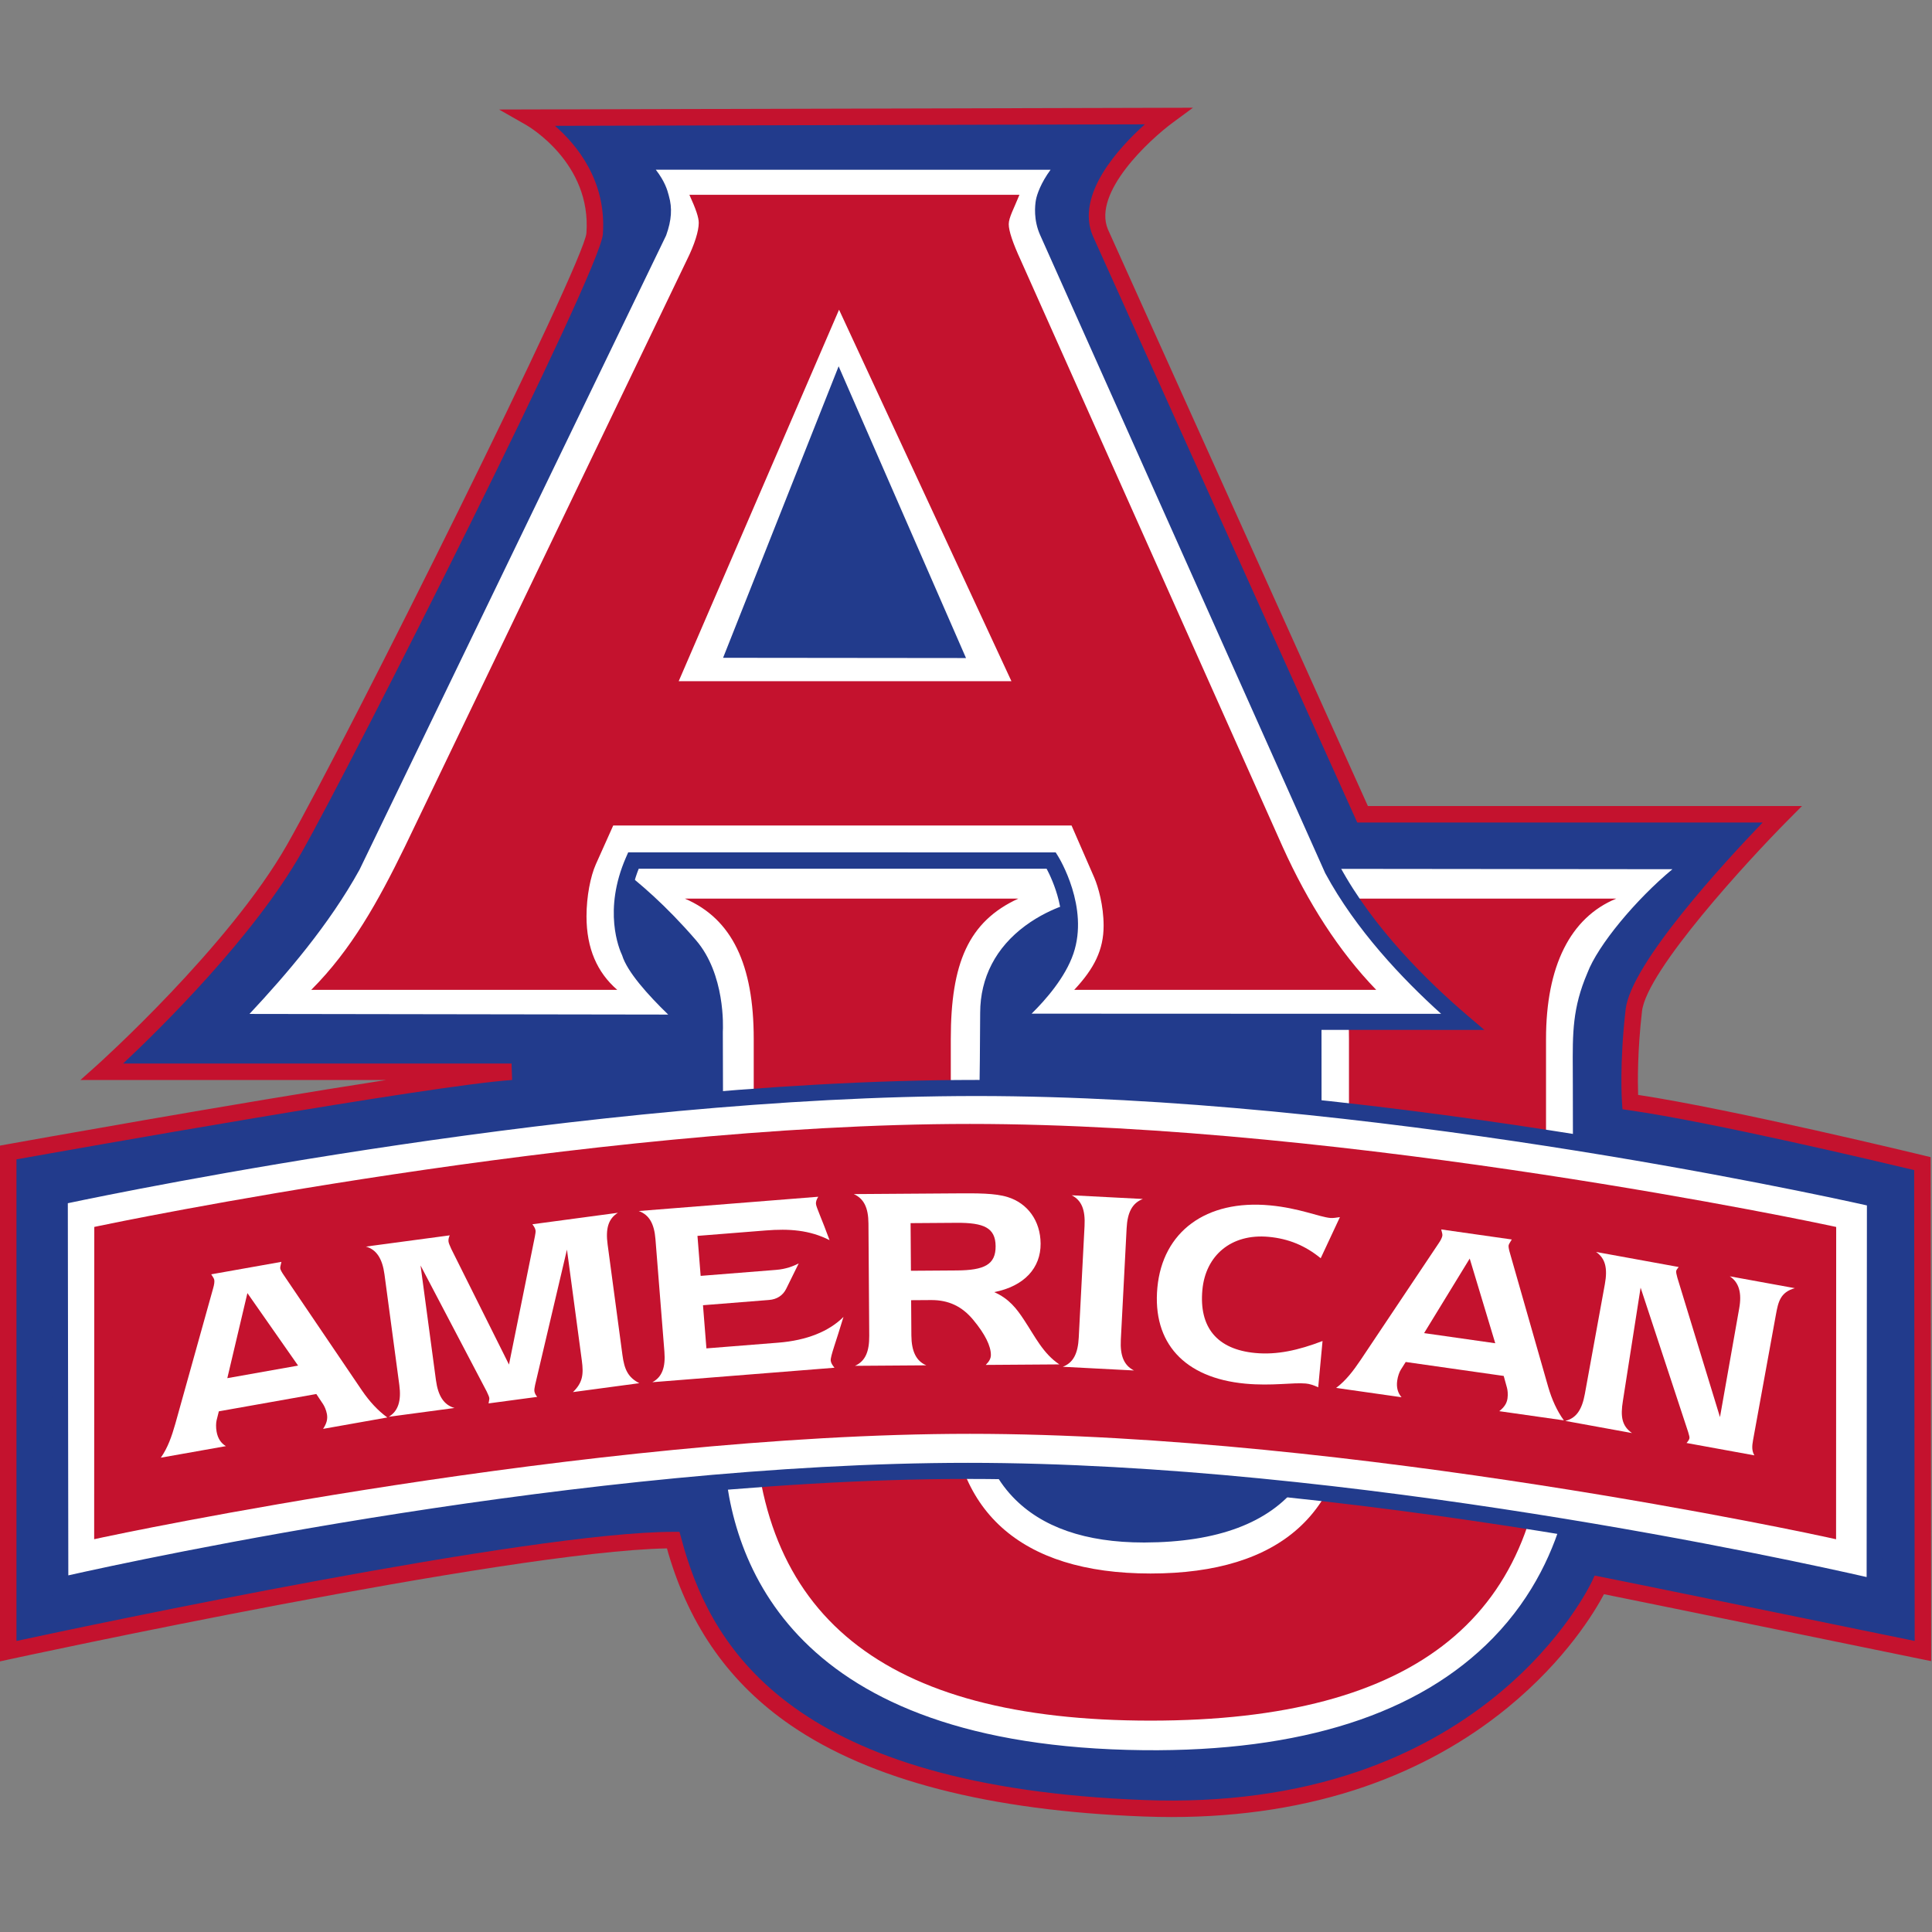 <svg width="200" height="200" viewBox="0 0 200 200" fill="none" xmlns="http://www.w3.org/2000/svg">
<rect x="0" y="0" width="200" height="200" fill="#808080" stroke="none"/>
<path d="M70.008 160.576C73.572 172.618 83.226 185.883 118.491 187.193C154.422 188.529 165.57 164.067 165.57 164.067C167.526 164.44 199.061 170.915 199.061 170.915L199.005 120.457C199.005 120.457 178.494 115.474 168.76 114.083C168.76 114.083 168.481 110.23 169.134 104.579C169.765 99.122 184.493 84.295 184.493 84.295L141.053 84.295L113.904 24.071C111.693 18.788 120.893 12.011 120.893 12.011L54.862 12.18C54.862 12.18 62.14 16.294 61.556 24.194C61.302 27.628 36.611 77.033 30.467 87.847C24.323 98.661 10.56 110.948 10.56 110.948H52.955C43.862 111.563 0.853 119.304 0.853 119.304L0.853 170.928C0.853 170.928 53.756 159.43 69.692 159.43L70.008 160.576Z" fill="#223B8C"/>
<path d="M70.828 160.342C73.942 170.86 82.278 184.995 118.522 186.342C126.59 186.642 134.039 185.638 140.668 183.358C145.961 181.538 150.747 178.904 154.895 175.529C161.966 169.774 164.767 163.774 164.795 163.714L165.073 163.106L165.729 163.231C167.493 163.566 192.679 168.735 198.207 169.87L198.153 121.129C194.583 120.273 177.251 116.158 168.639 114.928L167.959 114.831L167.909 114.146C167.898 113.985 167.632 110.147 168.287 104.481C168.836 99.735 178.601 89.168 182.469 85.147L140.502 85.147L140.276 84.645L113.118 24.401C111.336 20.144 115.811 15.296 118.516 12.87L57.452 13.027C59.697 14.982 62.815 18.733 62.406 24.257C62.12 28.126 36.521 78.919 31.209 88.269C26.253 96.991 16.591 106.487 12.746 110.096H52.955L53.013 111.799C44.704 112.361 7.312 119.015 1.705 120.018L1.705 169.872C9.379 168.222 54.886 158.577 69.692 158.577H70.341L70.828 160.342ZM121.283 188.099C120.35 188.099 119.408 188.081 118.459 188.046C102.443 187.451 90.136 184.277 81.879 178.613C75.612 174.313 71.461 168.493 69.191 160.818L69.186 160.803L69.044 160.289C52.636 160.584 1.555 171.648 1.034 171.761L0 171.986L0 118.592L0.702 118.466C1.987 118.234 24.459 114.195 39.984 111.801H8.325L9.992 110.313C10.129 110.191 23.723 97.992 29.726 87.427C36.071 76.26 60.472 27.251 60.706 24.132C61.242 16.882 54.72 13.081 54.442 12.922L51.658 11.337L54.86 11.328L123.494 11.152L121.399 12.698C118.993 14.472 113.101 19.912 114.686 23.732L141.604 83.442L186.541 83.442L185.097 84.896C181.059 88.962 170.47 100.442 169.981 104.677C169.502 108.822 169.533 112.011 169.578 113.343C179.493 114.85 199.005 119.58 199.206 119.629L199.857 119.787L199.915 171.961L198.889 171.751C198.593 171.69 170.903 166.004 166.042 165.03C165.134 166.752 162.143 171.807 156.044 176.792C151.74 180.309 146.774 183.054 141.284 184.95C135.223 187.042 128.506 188.099 121.283 188.099Z" fill="#C4122E"/>
<path d="M111.038 94.86C111.038 94.86 102.462 96.869 102.438 105.02C102.405 116.537 102.121 117.154 102.286 145.652C102.286 145.652 101.579 158.536 118.36 158.483C135.441 158.429 135.507 147.58 135.523 146.539C135.556 144.24 135.523 106.23 135.523 106.23C135.523 106.23 135.256 97.162 127.458 94.938L111.038 94.86Z" fill="#223B8C"/>
<path d="M111.141 95.681C110.732 95.792 108.939 96.325 107.179 97.584C104.587 99.438 103.269 101.94 103.26 105.022C103.249 108.76 103.212 111.362 103.172 114.116C103.09 119.871 102.996 126.394 103.108 145.647L103.109 145.672L103.107 145.697C103.105 145.739 102.923 150.148 106.168 153.551C108.77 156.278 112.837 157.661 118.257 157.661C118.29 157.661 118.324 157.661 118.357 157.661C133.371 157.613 134.662 149.14 134.701 146.545C134.733 144.277 134.701 107.174 134.701 106.245C134.694 106.094 134.588 103.988 133.635 101.681C132.365 98.613 130.247 96.621 127.339 95.759L111.141 95.681ZM118.257 159.305C112.357 159.305 107.883 157.744 104.96 154.665C101.333 150.845 101.445 146.086 101.464 145.635C101.353 126.382 101.446 119.853 101.529 114.092C101.568 111.343 101.605 108.746 101.616 105.018C101.626 101.408 103.237 98.363 106.272 96.212C108.524 94.616 110.757 94.081 110.851 94.059L110.945 94.037L127.574 94.116L127.683 94.147C131.123 95.128 133.714 97.534 135.175 101.106C136.261 103.759 136.341 106.107 136.344 106.205L136.344 106.229C136.346 107.781 136.377 144.271 136.344 146.551C136.323 147.992 135.985 150.774 133.958 153.426C130.995 157.303 125.747 159.281 118.363 159.304C118.327 159.304 118.292 159.305 118.257 159.305Z" fill="#223B8C"/>
<path d="M175.601 89.149C171.28 92.081 166.273 97.903 165.1 101.03C163.426 104.937 163.652 107.525 163.652 112.309L163.714 149.741C163.714 149.741 164.888 182.501 118.371 182.011C81.407 181.622 74.723 162.101 74.111 150.472L73.993 106.789C73.993 106.789 74.346 101.269 71.41 97.864C66.091 91.693 61.564 89.1 61.564 89.1H109.244L110.941 94.346C110.941 94.346 102.324 96.604 102.301 104.839C102.267 116.472 101.977 117.096 102.147 145.884C102.147 145.884 101.426 158.898 118.503 158.845C135.885 158.79 135.953 147.83 135.968 146.78C136.001 144.456 135.968 106.061 135.968 106.061C135.968 106.061 135.697 96.9 127.761 94.654L127.915 89.1L175.601 89.149Z" fill="white"/>
<path d="M74.944 150.449C75.546 161.771 81.996 180.796 118.379 181.179C134.707 181.345 146.868 177.447 154.542 169.576C163.17 160.727 162.885 149.88 162.881 149.772L162.88 149.743L162.819 112.311C162.819 111.781 162.816 111.279 162.814 110.799C162.792 106.913 162.777 104.344 164.327 100.719C165.419 97.831 169.351 93.117 173.127 89.981L128.725 89.934L128.611 94.048C131.801 95.141 134.213 97.492 135.611 100.883C136.716 103.564 136.798 105.937 136.801 106.037L136.801 106.061C136.803 107.629 136.834 144.489 136.801 146.792C136.781 148.245 136.439 151.055 134.376 153.737C131.361 157.656 126.021 159.655 118.505 159.679C118.47 159.679 118.433 159.679 118.397 159.679C112.372 159.679 107.811 158.091 104.837 154.958C101.18 151.105 101.293 146.323 101.313 145.867C101.199 126.417 101.294 119.822 101.378 114.002C101.418 111.225 101.456 108.602 101.467 104.837C101.478 101.196 103.092 98.083 106.135 95.834C107.581 94.766 109.02 94.135 109.893 93.813L108.638 89.933H64.261C66.123 91.333 68.943 93.727 72.041 97.32C75.082 100.848 74.855 106.31 74.827 106.813L74.944 150.449ZM119.404 182.851C119.058 182.851 118.711 182.849 118.362 182.845C101.885 182.672 89.658 178.702 82.019 171.046C75.335 164.347 73.577 156.185 73.279 150.517L73.278 150.475L73.16 106.764L73.162 106.736C73.165 106.685 73.451 101.509 70.779 98.409C65.63 92.436 61.193 89.848 61.149 89.823L58.446 88.267L109.85 88.267L112.005 94.929L111.152 95.152C110.827 95.239 103.156 97.361 103.134 104.842C103.123 108.616 103.085 111.244 103.045 114.026C102.961 119.84 102.866 126.43 102.98 145.879L102.979 145.931C102.976 145.973 102.792 150.398 106.064 153.829C108.71 156.605 112.86 158.012 118.397 158.012C118.432 158.012 118.465 158.012 118.5 158.012C133.789 157.964 135.098 149.407 135.135 146.785C135.167 144.494 135.135 106.974 135.135 106.076C135.117 105.6 134.713 97.488 127.534 95.457L126.91 95.28L127.104 88.266L178.309 88.32L176.069 89.84C172.495 92.265 167.154 97.927 165.881 101.323L165.866 101.358C164.446 104.673 164.459 106.976 164.48 110.79C164.483 111.273 164.485 111.777 164.486 112.309L164.547 149.728C164.568 150.388 164.773 161.47 155.736 170.739C147.898 178.778 135.678 182.851 119.404 182.851Z" fill="#223B8C"/>
<path d="M119.104 178.119C91.44 178.119 78.026 167.221 78.026 145.004L78.026 107.558C78.026 99.873 75.791 95.122 70.9 93.026H105.411C100.242 95.402 98.426 99.733 98.426 107.558V144.306C98.426 156.322 105.552 162.889 119.104 162.889C132.658 162.889 139.645 156.463 139.645 144.306V107.558C139.645 100.292 138.526 95.821 132.658 93.026H167.31C162.559 94.982 160.044 100.012 160.044 107.558V145.004C160.044 167.221 146.771 178.119 119.104 178.119Z" fill="#C4122E"/>
<path d="M104.713 71.162L86.869 29.519L70.27 71.162H104.713ZM108.821 89.071L65.576 89.067C63.126 94.656 65.182 98.59 65.182 98.59C65.738 100.581 69.138 103.917 71.285 105.864L23.895 105.792C28.189 101.297 33.137 95.695 36.48 89.642L68.185 24.056C68.616 22.849 68.789 21.726 68.443 20.518C68.3 20.015 68.083 18.721 66.012 16.736L110.605 16.743C108.807 18.433 108.155 20.282 108.055 20.859C107.944 21.497 107.882 22.757 108.437 23.994L137.93 90.011C141.155 95.99 146.344 101.473 151.4 105.783L104.631 105.765C104.631 105.765 109.037 102.23 110.328 98.46C111.862 93.975 108.821 89.071 108.821 89.071Z" fill="white"/>
<path d="M71.499 70.329H103.449L86.897 31.7L71.499 70.329ZM105.976 71.995H69.041L86.841 27.339L105.976 71.995ZM25.827 104.962L69.172 105.028C67.043 102.967 64.922 100.592 64.403 98.894C64.1 98.257 62.397 94.242 64.813 88.732L65.031 88.234L109.285 88.239L109.529 88.632C109.662 88.846 112.76 93.927 111.116 98.73C110.276 101.185 108.251 103.498 106.792 104.933L149.185 104.95C145.181 101.34 140.342 96.239 137.197 90.407L137.169 90.351L107.676 24.334C106.98 22.783 107.135 21.288 107.234 20.717C107.336 20.126 107.776 18.895 108.753 17.576L67.891 17.57C68.854 18.819 69.094 19.723 69.214 20.177C69.225 20.218 69.235 20.256 69.244 20.289C69.604 21.549 69.52 22.797 68.969 24.337L68.935 24.419L37.22 90.026L37.209 90.045C34.081 95.71 29.648 100.878 25.827 104.962ZM73.448 106.701L21.95 106.622L23.293 105.217C27.299 101.022 32.334 95.42 35.74 89.26L67.415 23.735C67.833 22.549 67.901 21.653 67.642 20.747C67.63 20.704 67.617 20.657 67.603 20.604C67.466 20.087 67.181 19.011 65.435 17.337L63.938 15.903L112.708 15.911L111.176 17.351C109.55 18.879 108.956 20.54 108.876 21.002C108.819 21.329 108.674 22.488 109.197 23.654L138.678 89.643C142.157 96.079 147.808 101.627 151.94 105.15L153.662 106.618L102.265 106.598L104.109 105.116C104.151 105.082 108.344 101.682 109.54 98.19C110.688 94.833 108.97 91.105 108.334 89.905L66.131 89.9C64.208 94.749 65.85 98.064 65.923 98.207L65.961 98.282L65.985 98.366C66.351 99.68 68.542 102.252 71.845 105.247L73.448 106.701Z" fill="#223B8C"/>
<path d="M86.903 30.677L68.798 71.123H105.549L86.903 30.677Z" fill="white"/>
<path d="M86.852 40.087L76.08 67.263L98.728 67.286L86.852 40.087Z" fill="#223B8C"/>
<path d="M77.306 66.431L97.454 66.452L86.889 42.254L77.306 66.431ZM100.001 68.121L74.854 68.095L86.815 37.919L100.001 68.121Z" fill="#223B8C"/>
<path d="M104.702 70.515L86.858 32.061L70.26 70.515H104.702ZM142.465 102.469H111.203C113.278 100.256 114.246 98.319 114.246 95.829C114.246 93.754 113.693 91.818 113.278 90.849L110.926 85.455L63.481 85.455L61.683 89.466C61.13 90.711 60.715 92.786 60.715 94.861C60.715 98.181 61.822 100.671 63.897 102.469H32.22C36.37 98.319 39.136 93.339 41.903 87.668L71.09 26.943C71.919 25.283 72.334 23.9 72.334 23.07C72.334 22.516 72.058 21.686 71.366 20.165L105.532 20.165C104.979 21.548 104.425 22.516 104.425 23.208C104.425 23.9 104.84 25.145 105.67 26.943L132.782 87.668C135.41 93.478 138.591 98.457 142.465 102.469Z" fill="#C4122E"/>
<path d="M194.065 164.305C194.065 164.305 143.595 152.266 100.208 152.266C56.822 152.266 6.24 164.127 6.24 164.127L6.187 123.884C6.187 123.884 57.694 112.628 101.079 112.628C144.466 112.628 194.095 124.118 194.095 124.118L194.065 164.305Z" fill="white"/>
<path d="M100.208 151.432C139.806 151.432 185.826 161.564 193.233 163.256L193.262 124.784C187.288 123.449 141.214 113.46 101.079 113.46C60.907 113.46 13.158 123.261 7.021 124.557L7.072 163.082C14.481 161.418 60.604 151.432 100.208 151.432ZM194.898 165.359L193.872 165.115C193.368 164.994 142.997 153.099 100.208 153.099C57.419 153.099 6.935 164.819 6.43 164.938L5.408 165.177L5.353 123.213L6.009 123.069C6.525 122.956 58.101 111.794 101.079 111.794C144.064 111.794 193.786 123.191 194.283 123.306L194.929 123.456L194.898 165.359Z" fill="#223B8C"/>
<path d="M190.441 159.817C190.441 159.817 140.986 148.556 100.345 148.556C59.704 148.556 9.27 159.817 9.27 159.817L9.282 126.941C9.282 126.941 59.716 115.68 100.357 115.68C140.998 115.68 190.453 126.941 190.453 126.941L190.441 159.817Z" fill="white"/>
<path d="M10.941 128.28L10.931 157.763C20.772 155.687 64.572 146.896 100.345 146.896C136.067 146.896 179.033 155.662 188.781 157.755L188.792 128.275C180.74 126.525 136.715 117.339 100.357 117.339C63.966 117.339 19.094 126.541 10.941 128.28ZM192.1 161.897L190.072 161.436C189.579 161.324 140.327 150.216 100.345 150.216C60.359 150.216 10.135 161.325 9.632 161.437L7.61 161.889L7.622 125.611L8.92 125.321C9.426 125.208 60 114.019 100.357 114.019C140.718 114.019 190.325 125.209 190.821 125.323L192.113 125.617L192.1 161.897Z" fill="white"/>
<path d="M189.271 158.349C189.271 158.349 140.497 147.629 100.405 147.629C60.313 147.629 10.548 158.349 10.548 158.349L10.56 127.661C10.56 127.661 60.313 117.149 100.404 117.149C140.496 117.149 189.283 127.661 189.283 127.661L189.271 158.349Z" fill="#C4122E"/>
<path d="M11.359 128.312L11.348 157.364C18.504 155.883 63.752 146.83 100.405 146.83C137.024 146.83 181.386 155.865 188.472 157.36L188.483 128.309C182.631 127.09 137.499 117.949 100.404 117.949C63.282 117.949 17.279 127.101 11.359 128.312ZM190.07 159.343L189.099 159.13C188.612 159.022 139.948 148.429 100.405 148.429C60.86 148.429 11.214 159.023 10.717 159.13L9.748 159.339L9.761 127.012L10.395 126.878C10.893 126.773 60.688 116.349 100.404 116.349C140.122 116.349 188.962 126.774 189.451 126.879L190.082 127.015L190.07 159.343Z" fill="#C4122E"/>
<path d="M30.858 141.366L25.611 133.862L23.532 142.667L30.858 141.366ZM40.096 146.736L33.447 147.916C33.805 147.367 33.938 146.919 33.844 146.389C33.766 145.949 33.574 145.557 33.45 145.367L32.746 144.308L22.655 146.1L22.424 147.021C22.354 147.307 22.344 147.764 22.422 148.205C22.547 148.911 22.877 149.399 23.386 149.703L16.649 150.899C17.376 149.86 17.775 148.697 18.15 147.386L22.063 133.369C22.177 132.985 22.214 132.675 22.182 132.498C22.161 132.38 22.071 132.215 21.867 131.917L29.133 130.627C29.067 130.942 28.986 131.169 29.012 131.316C29.039 131.463 29.174 131.712 29.418 132.063L37.478 143.954C38.256 145.09 39.121 146.029 40.096 146.736Z" fill="white"/>
<path d="M45.129 142.876C45.347 144.504 45.956 145.448 47.052 145.753L40.241 146.666C41.218 146.083 41.557 145.013 41.338 143.384L39.801 131.924C39.583 130.295 38.974 129.351 37.878 129.046L46.555 127.883C46.439 128.139 46.407 128.355 46.431 128.532C46.45 128.681 46.542 128.909 46.711 129.278L52.69 141.259L55.372 127.996C55.425 127.718 55.457 127.503 55.441 127.384C55.413 127.177 55.297 126.981 55.113 126.735L63.967 125.547C62.965 126.164 62.681 127.197 62.9 128.825L64.437 140.286C64.635 141.766 65.017 142.59 66.182 143.187L59.312 144.109C60.326 143.129 60.422 142.272 60.232 140.85L58.691 129.36L55.388 143.399C55.335 143.677 55.3 143.863 55.32 144.011C55.344 144.189 55.431 144.388 55.61 144.605L50.576 145.28C50.629 145.002 50.664 144.816 50.653 144.727C50.637 144.609 50.546 144.38 50.38 144.04L43.536 131.001L45.129 142.876Z" fill="white"/>
<path d="M68.779 139.929L67.853 128.283C67.726 126.675 67.204 125.758 66.123 125.364L84.708 123.887C84.521 124.172 84.451 124.417 84.467 124.625C84.496 124.983 85.069 126.166 85.875 128.38C83.782 127.317 81.674 127.185 79.261 127.377L72.202 127.938L72.531 132.078L80.335 131.458C81.377 131.375 82.103 131.077 82.68 130.792L81.389 133.412C81.054 134.098 80.427 134.508 79.623 134.571L72.773 135.116L73.128 139.584L80.574 138.992C83.523 138.757 85.817 137.826 87.316 136.328C86.534 138.938 85.961 140.392 85.996 140.839C86.015 141.077 86.153 141.306 86.385 141.587L67.531 143.086C68.539 142.556 68.907 141.538 68.779 139.929Z" fill="white"/>
<path d="M99.049 131.516C101.888 131.496 103.079 130.92 103.066 129.007C103.052 127.096 101.853 126.566 99.015 126.586L94.264 126.619L94.299 131.549L99.049 131.516ZM95.891 141.338L88.511 141.39C89.583 140.904 89.994 139.915 89.983 138.272L89.902 126.649C89.891 125.036 89.436 124.083 88.387 123.612L98.874 123.539C101.174 123.523 102.997 123.51 104.315 123.92C106.381 124.563 107.708 126.376 107.724 128.736C107.742 131.246 106.052 133.14 102.919 133.76C104.448 134.436 105.232 135.447 106.047 136.696C107.165 138.391 107.983 140.118 109.664 141.242L102.045 141.295C102.402 140.934 102.579 140.634 102.576 140.246C102.57 139.349 101.994 138.128 100.758 136.643C99.583 135.217 98.174 134.57 96.382 134.582L94.32 134.596L94.345 138.241C94.357 139.885 94.842 140.897 95.891 141.338Z" fill="white"/>
<path d="M116.628 127.142L116.028 138.689C115.943 140.33 116.34 141.338 117.389 141.871L110.019 141.488C111.118 141.067 111.587 140.104 111.672 138.463L112.272 126.915C112.357 125.274 111.991 124.267 110.941 123.735L118.311 124.117C117.212 124.539 116.713 125.501 116.628 127.142Z" fill="white"/>
<path d="M135.177 143.221C133.868 143.099 131.671 143.494 128.904 143.235C122.598 142.646 119.277 139.005 119.811 133.293C120.35 127.521 124.835 124.159 131.469 124.78C134.503 125.063 136.549 125.974 137.709 126.083C138.007 126.111 138.313 126.05 138.708 125.997L136.719 130.252C135.103 128.93 133.368 128.228 131.345 128.039C127.448 127.675 124.802 129.978 124.471 133.518C124.107 137.415 125.994 139.692 129.951 140.062C132.182 140.271 134.388 139.786 136.909 138.822L136.461 143.611C135.972 143.385 135.564 143.257 135.177 143.221Z" fill="white"/>
<path d="M154.788 139.053L152.144 130.286L147.422 138.003L154.788 139.053ZM161.889 147.036L155.204 146.084C155.715 145.674 155.982 145.289 156.057 144.757C156.121 144.313 156.061 143.882 156.002 143.662L155.663 142.437L145.518 140.992L145.011 141.795C144.855 142.044 144.703 142.475 144.64 142.919C144.539 143.628 144.699 144.195 145.088 144.642L138.314 143.677C139.328 142.916 140.072 141.936 140.836 140.807L148.927 128.711C149.156 128.381 149.286 128.098 149.312 127.921C149.329 127.802 149.295 127.617 149.193 127.27L156.499 128.311C156.339 128.59 156.191 128.78 156.17 128.928C156.149 129.076 156.2 129.355 156.322 129.764L160.27 143.576C160.655 144.899 161.184 146.06 161.889 147.036Z" fill="white"/>
<path d="M168.002 145.02C167.737 146.642 167.894 147.612 168.944 148.35L162.037 147.091C163.181 146.814 163.768 145.919 164.063 144.302L166.136 132.926C166.43 131.31 166.196 130.265 165.223 129.602L173.777 131.16C173.622 131.344 173.536 131.481 173.52 131.569C173.499 131.686 173.544 131.938 173.637 132.259L178.052 146.699L180.039 135.46C180.334 133.843 180.017 132.752 179.068 132.124L185.799 133.351C184.294 133.775 184.083 134.769 183.842 136.092C183.837 136.121 183.826 136.18 183.815 136.239L181.475 149.084C181.362 149.701 181.335 150.183 181.613 150.658L174.588 149.378C174.778 149.17 174.869 149.004 174.89 148.887C174.912 148.769 174.856 148.577 174.762 148.256L169.835 133.297L168.002 145.02Z" fill="white"/>
</svg>
